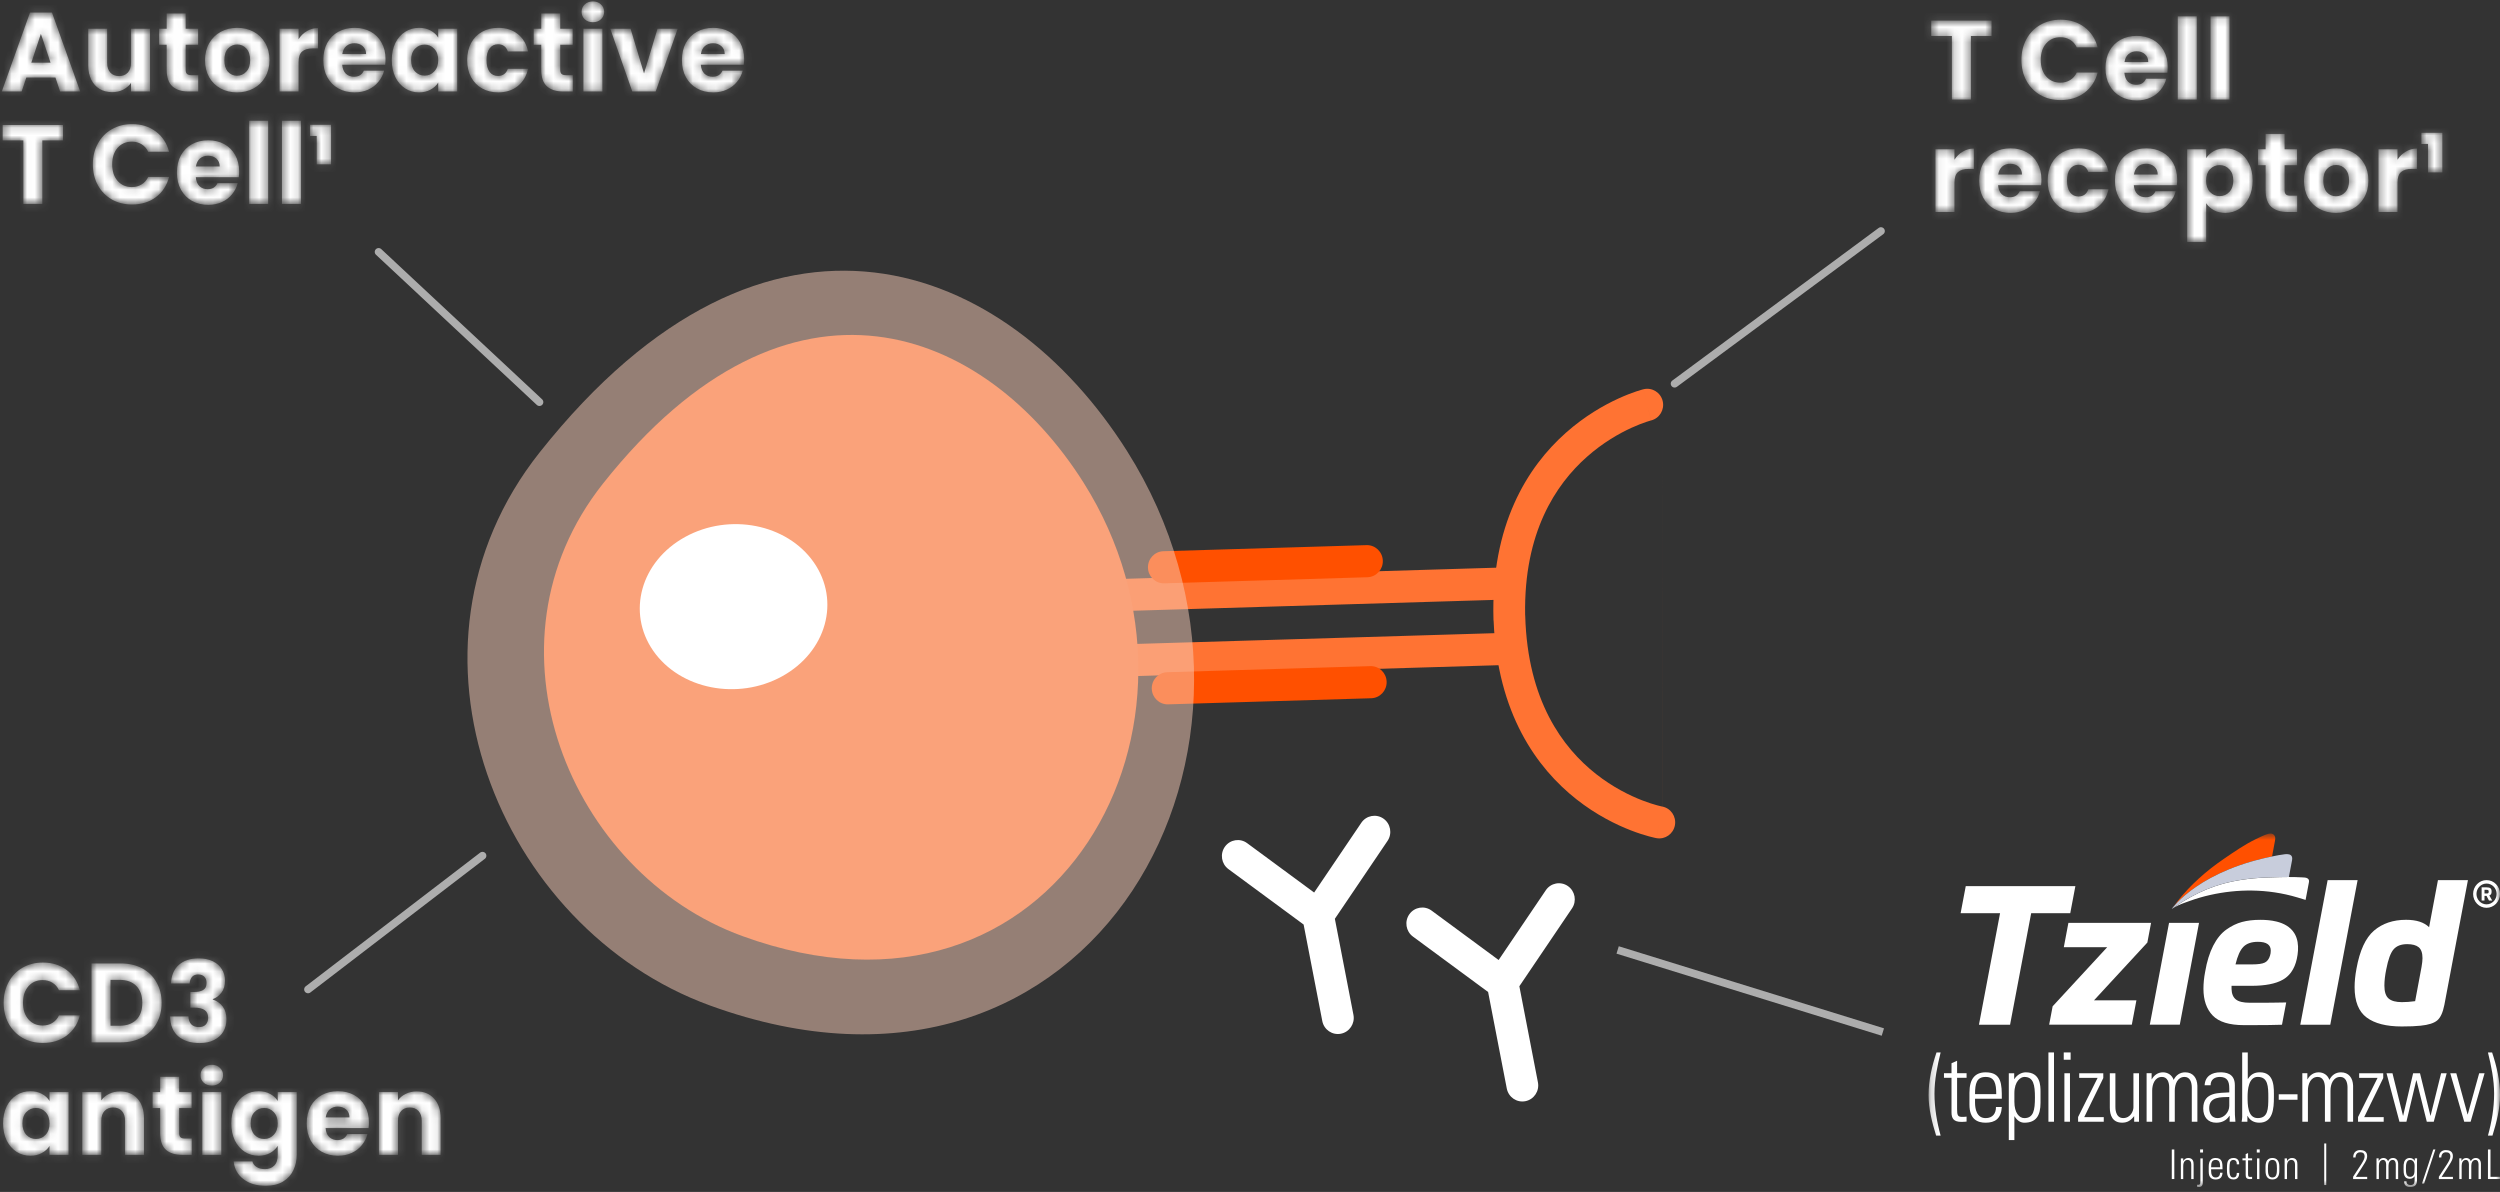 <svg width="323" height="154" viewBox="0 0 323 154" fill="none" xmlns="http://www.w3.org/2000/svg">
<rect x="0" y="0" width="323" height="154" fill="#333333" stroke="none"/>
<mask id="mask0_40003236_88263" style="mask-type:luminance" maskUnits="userSpaceOnUse" x="249" y="107" width="74" height="47">
<path d="M323 107.691H249.171V153.356H323V107.691Z" fill="white"/>
</mask>
<g mask="url(#mask0_40003236_88263)">
<path d="M250.195 135.975C249.6 137.755 249.171 139.597 249.171 141.488C249.171 143.28 249.623 145.024 250.146 146.719H250.73C250.241 144.962 249.933 143.133 249.933 141.303C249.933 139.498 250.301 137.718 250.73 135.975H250.195Z" fill="white"/>
<path d="M252.856 137.049L252.135 137.372V138.66H251.161V139.256H252.135V143.733C252.135 144.501 252.423 144.947 253.396 144.947C253.624 144.947 253.865 144.935 254.082 144.91V144.266C253.924 144.29 253.756 144.303 253.516 144.303C252.94 144.303 252.856 144.104 252.856 143.274V139.256H254.082V138.66H252.856V137.049Z" fill="white"/>
<path d="M258.635 141.954C258.635 140.095 258.635 138.545 256.544 138.545C255.186 138.545 254.453 139.375 254.453 141.186V142.724C254.453 144.62 255.499 145.054 256.544 145.054C257.757 145.054 258.551 144.533 258.635 143.022H257.878C257.889 143.864 257.445 144.46 256.544 144.46C255.403 144.46 255.174 143.306 255.174 142.438V141.954H258.635ZM256.544 139.14C257.698 139.14 257.914 139.971 257.914 141.36H255.174C255.174 139.971 255.39 139.14 256.544 139.14Z" fill="white"/>
<path d="M261.724 138.545C261.244 138.545 260.643 138.805 260.258 139.413L260.234 139.425V138.668H259.537V147.299H260.258V144.224L260.283 144.236C260.655 144.831 261.1 145.054 261.544 145.054C263.095 145.054 263.635 144.099 263.635 142.476V141.074C263.635 140.256 263.622 138.545 261.724 138.545ZM261.544 144.46C260.884 144.46 260.258 143.778 260.258 142.352V141.235C260.258 139.686 261.075 139.14 261.544 139.14C262.734 139.14 262.914 140.169 262.914 141.794C262.914 143.43 262.734 144.46 261.544 144.46Z" fill="white"/>
<path d="M265.377 135.975H264.656V144.928H265.377V135.975Z" fill="white"/>
<path d="M267.44 138.664H266.72V144.926H267.44V138.664Z" fill="white"/>
<path d="M267.524 135.975H266.635V136.917H267.524V135.975Z" fill="white"/>
<path d="M271.745 139.284V138.664H268.633V139.259H271.012L268.489 144.318V144.926H271.806V144.331H269.282L271.745 139.284Z" fill="white"/>
<path d="M275.639 143.078C275.639 143.512 275.291 144.454 274.318 144.454C273.273 144.454 273.309 143.141 273.309 142.967V138.664H272.588V143.091C272.588 144.107 272.937 145.05 274.186 145.05C274.858 145.05 275.291 144.764 275.711 144.231H275.736V144.926H276.36V138.664H275.639V143.078Z" fill="white"/>
<path d="M283.179 140.455V144.931H283.901V140.268C283.864 139.264 283.336 138.545 282.326 138.545C281.654 138.545 281.137 138.904 280.836 139.525C280.633 138.904 280.08 138.545 279.456 138.545C278.783 138.545 278.302 138.929 278.014 139.438H277.989V138.656H277.341V144.931H278.062V140.901C278.062 140.082 278.41 139.14 279.323 139.14C280.032 139.14 280.248 139.834 280.26 140.455V144.931H280.981V140.901C280.981 140.082 281.33 139.14 282.242 139.14C282.951 139.14 283.167 139.834 283.179 140.455Z" fill="white"/>
<path d="M288.046 144.162H288.071V144.931H288.815C288.743 144.199 288.743 143.803 288.743 143.356V140.207C288.743 138.606 287.47 138.545 286.857 138.545C285.799 138.545 284.899 139.016 284.838 140.219H285.608C285.608 139.475 286.137 139.14 286.797 139.14C287.758 139.14 288.022 139.698 288.022 140.616V141.137C286.797 141.235 284.658 141.012 284.658 143.207C284.658 144.299 285.247 145.054 286.328 145.054C287.073 145.054 287.662 144.757 288.046 144.162ZM285.427 143.17C285.427 141.645 286.989 141.769 288.022 141.731V142.873C288.022 143.691 287.349 144.46 286.52 144.46C285.776 144.46 285.427 143.877 285.427 143.17Z" fill="white"/>
<path d="M289.691 135.975V144.308C289.691 144.518 289.654 144.717 289.618 144.928H290.363V144.172H290.387C290.688 144.754 291.205 145.052 291.913 145.052C293.68 145.052 293.788 143.167 293.788 141.791C293.788 140.674 293.943 138.541 291.973 138.541C291.288 138.541 290.808 138.802 290.435 139.398L290.412 139.373V135.975H289.691ZM291.697 139.137C293.031 139.137 293.067 140.352 293.067 141.816C293.067 143.279 293.031 144.457 291.697 144.457C290.387 144.457 290.387 142.696 290.387 141.703C290.387 140.761 290.532 139.137 291.697 139.137Z" fill="white"/>
<path d="M296.839 141.381H294.412V142.088H296.839V141.381Z" fill="white"/>
<path d="M302.447 138.545C301.774 138.545 301.257 138.904 300.956 139.525C300.752 138.904 300.199 138.545 299.575 138.545C298.902 138.545 298.422 138.929 298.134 139.438H298.11V138.656H297.461V144.931H298.182V140.901C298.182 140.082 298.53 139.14 299.443 139.14C300.151 139.14 300.368 139.834 300.38 140.455V144.931H301.101V140.901C301.101 140.082 301.45 139.14 302.362 139.14C303.071 139.14 303.287 139.834 303.299 140.455V144.931H304.02V140.268C303.985 139.264 303.455 138.545 302.447 138.545Z" fill="white"/>
<path d="M304.658 144.926H307.974V144.331H305.452L307.914 139.284V138.664H304.803V139.259H307.182L304.658 144.318V144.926Z" fill="white"/>
<path d="M312.183 139.569H312.208L313.541 144.926H314.442L316.112 138.664H315.391L314.034 144.145H314.009L312.664 138.664H311.775L310.489 144.145H310.465L309.108 138.664H308.339L310.009 144.926H310.909L312.183 139.569Z" fill="white"/>
<path d="M318.833 143.983H318.809L317.355 138.664H316.573L318.376 144.926H319.205L321.007 138.664H320.31L318.833 143.983Z" fill="white"/>
<path d="M284.633 148.506H284.255V148.907H284.633V148.506Z" fill="white"/>
<path d="M291.956 148.506H291.577V148.907H291.956V148.506Z" fill="white"/>
<path d="M280.921 148.514H280.594V152.331H280.921V148.514Z" fill="white"/>
<path d="M282.709 149.611C282.432 149.611 282.233 149.769 282.085 149.991H282.074V149.665H281.767V152.334H282.074V150.657C282.074 150.061 282.356 149.864 282.632 149.864C282.991 149.864 283.109 150.156 283.109 150.468V152.334H283.416V150.452C283.416 150.102 283.35 149.611 282.709 149.611Z" fill="white"/>
<path d="M284.289 152.652C284.289 153.001 284.248 153.106 283.869 153.08V153.344C283.895 153.355 283.982 153.365 284.095 153.365C284.535 153.365 284.597 153.022 284.597 152.827V149.664H284.289V152.652Z" fill="white"/>
<path d="M287.151 151.065C287.151 150.272 287.151 149.611 286.259 149.611C285.681 149.611 285.368 149.965 285.368 150.738V151.393C285.368 152.202 285.813 152.387 286.259 152.387C286.777 152.387 287.114 152.165 287.151 151.52H286.828C286.833 151.879 286.644 152.132 286.259 152.132C285.772 152.132 285.676 151.642 285.676 151.271V151.065H287.151ZM286.259 149.864C286.752 149.864 286.843 150.218 286.843 150.811H285.676C285.676 150.218 285.767 149.864 286.259 149.864Z" fill="white"/>
<path d="M288.524 152.132C288.047 152.132 288.047 151.493 288.047 151.013C288.047 150.657 288.077 150.293 288.119 150.172C288.185 149.976 288.344 149.864 288.534 149.864C288.887 149.864 289.006 150.097 288.99 150.43H289.297C289.322 149.87 289.021 149.611 288.575 149.611C288.221 149.611 287.929 149.748 287.797 150.13C287.73 150.329 287.72 150.748 287.72 151.013C287.72 151.673 287.72 152.387 288.596 152.387C288.837 152.387 289.327 152.265 289.302 151.546H288.995C288.98 151.869 288.929 152.132 288.524 152.132Z" fill="white"/>
<path d="M290.449 148.971L290.142 149.108V149.658H289.727V149.912H290.142V151.82C290.142 152.148 290.264 152.338 290.679 152.338C290.777 152.338 290.88 152.333 290.972 152.322V152.048C290.905 152.058 290.833 152.063 290.731 152.063C290.485 152.063 290.449 151.979 290.449 151.625V149.912H290.972V149.658H290.449V148.971Z" fill="white"/>
<path d="M291.916 149.664H291.609V152.335H291.916V149.664Z" fill="white"/>
<path d="M293.598 149.611C292.993 149.611 292.706 150.019 292.706 150.711V151.287C292.706 151.98 292.993 152.387 293.598 152.387C294.202 152.387 294.488 151.98 294.488 151.287V150.711C294.488 150.019 294.202 149.611 293.598 149.611ZM293.598 152.132C293.091 152.132 293.014 151.694 293.014 150.996C293.014 150.304 293.091 149.864 293.598 149.864C294.105 149.864 294.182 150.304 294.182 150.996C294.182 151.694 294.105 152.132 293.598 152.132Z" fill="white"/>
<path d="M296.115 149.611C295.84 149.611 295.64 149.769 295.491 149.991H295.481V149.665H295.173V152.334H295.481V150.657C295.481 150.061 295.762 149.864 296.039 149.864C296.397 149.864 296.515 150.156 296.515 150.468V152.334H296.823V150.452C296.823 150.102 296.756 149.611 296.115 149.611Z" fill="white"/>
<path d="M305.836 149.357C305.836 148.727 305.339 148.59 304.923 148.59C304.509 148.59 304.032 148.812 304.032 149.546H304.339C304.339 149.167 304.535 148.875 304.923 148.875C305.205 148.875 305.508 148.938 305.508 149.43C305.508 149.923 304.815 150.768 304.021 152.037V152.333H305.841V152.048H304.381C305.574 150.197 305.836 149.896 305.836 149.357Z" fill="white"/>
<path d="M309.171 149.611C308.884 149.611 308.663 149.764 308.535 150.029C308.448 149.764 308.212 149.611 307.947 149.611C307.659 149.611 307.455 149.774 307.331 149.991H307.321V149.658H307.044V152.334H307.352V150.616C307.352 150.267 307.5 149.864 307.89 149.864C308.191 149.864 308.284 150.161 308.289 150.425V152.334H308.596V150.616C308.596 150.267 308.745 149.864 309.135 149.864C309.437 149.864 309.529 150.161 309.534 150.425V152.334H309.842V150.346C309.826 149.918 309.601 149.611 309.171 149.611Z" fill="white"/>
<path d="M311.989 149.996L311.979 149.986C311.866 149.748 311.606 149.611 311.344 149.611C310.821 149.611 310.643 150.029 310.617 150.14C310.545 150.425 310.54 150.43 310.54 151.049C310.54 151.642 310.591 152.303 311.334 152.303C311.58 152.303 311.826 152.207 311.958 151.98H311.969C311.969 152.778 312.004 153.111 311.405 153.111C311.119 153.111 310.898 152.931 310.918 152.624H310.612C310.591 152.894 310.719 153.364 311.365 153.364C312.102 153.364 312.276 153.016 312.276 152.429V150.182C312.276 150.044 312.281 149.913 312.292 149.658H311.989V149.996ZM311.871 151.748C311.826 151.874 311.662 152.048 311.405 152.048C310.847 152.048 310.847 151.493 310.847 150.938C310.847 150.541 310.857 149.864 311.39 149.864C311.678 149.864 311.969 150.076 311.969 150.637C311.969 151.419 311.948 151.541 311.871 151.748Z" fill="white"/>
<path d="M312.922 152.912H313.194L314.652 148.514H314.377L312.922 152.912Z" fill="white"/>
<path d="M316.914 149.357C316.914 148.727 316.417 148.59 316.002 148.59C315.586 148.59 315.111 148.812 315.111 149.546H315.419C315.419 149.167 315.612 148.875 316.002 148.875C316.284 148.875 316.586 148.938 316.586 149.43C316.586 149.923 315.894 150.768 315.101 152.037V152.333H316.919V152.048H315.459C316.652 150.197 316.914 149.896 316.914 149.357Z" fill="white"/>
<path d="M319.865 149.611C319.579 149.611 319.359 149.764 319.23 150.029C319.143 149.764 318.907 149.611 318.641 149.611C318.355 149.611 318.15 149.774 318.027 149.991H318.017V149.658H317.739V152.334H318.047V150.616C318.047 150.267 318.196 149.864 318.584 149.864C318.887 149.864 318.979 150.161 318.984 150.425V152.334H319.292V150.616C319.292 150.267 319.441 149.864 319.829 149.864C320.132 149.864 320.224 150.161 320.229 150.425V152.334H320.537V150.346C320.521 149.918 320.296 149.611 319.865 149.611Z" fill="white"/>
<path d="M321.772 148.514H321.444V152.331H322.997V152.046H321.772V148.514Z" fill="white"/>
<path d="M300.551 147.736H300.291V153.108H300.551V147.736Z" fill="white"/>
<path d="M321.442 135.975C321.871 137.718 322.24 139.498 322.24 141.303C322.24 143.133 321.931 144.962 321.442 146.719H322.026C322.549 145.024 323.001 143.28 323.001 141.488C323.001 139.597 322.573 137.755 321.979 135.975H321.442Z" fill="white"/>
<path d="M281.629 132.389L284.114 119.236H280.24L277.755 132.389H281.629Z" fill="white"/>
<path d="M304.214 127.541C304.214 129.386 304.734 130.693 305.774 131.464C306.812 132.236 308.324 132.62 310.306 132.62C311.329 132.62 312.142 132.587 312.742 132.52C313.749 132.419 314.464 132.193 314.886 131.841C315.309 131.489 315.618 130.819 315.812 129.83L318.858 113.709H314.984L313.839 119.795C313.188 119.157 312.198 118.839 310.866 118.839C309.192 118.839 307.812 119.305 306.723 120.235C305.635 121.166 304.879 122.804 304.457 125.151C304.295 126.006 304.214 126.803 304.214 127.541ZM308.307 125.227C308.551 123.954 308.868 123.094 309.258 122.649C309.647 122.206 310.232 121.983 311.012 121.983C311.678 121.983 312.173 122.117 312.498 122.385C312.823 122.654 312.986 123.123 312.986 123.794C312.986 124.079 312.945 124.456 312.864 124.925L312.036 129.351C311.417 129.435 310.85 129.477 310.33 129.477C309.55 129.477 308.977 129.322 308.612 129.012C308.247 128.701 308.063 128.144 308.063 127.34C308.063 126.719 308.145 126.016 308.307 125.227Z" fill="white"/>
<path d="M304.605 113.709H300.731L297.197 132.394H301.071L304.605 113.709Z" fill="white"/>
<path d="M255.68 132.394H259.701L262.429 117.983H267.477L268.139 114.488H253.975L253.313 117.983H258.409L255.68 132.394Z" fill="white"/>
<path d="M321.838 115.529C321.889 115.455 321.913 115.356 321.913 115.232V115.168C321.913 115.073 321.901 114.993 321.877 114.927C321.853 114.861 321.817 114.807 321.766 114.766C321.716 114.724 321.651 114.694 321.573 114.675C321.495 114.656 321.399 114.646 321.288 114.646H320.625V116.347H320.997V115.75H321.259L321.573 116.347H321.992L321.62 115.693C321.715 115.657 321.788 115.603 321.838 115.529ZM321.539 115.21C321.539 115.256 321.534 115.294 321.524 115.323C321.515 115.353 321.501 115.376 321.48 115.394C321.461 115.412 321.434 115.424 321.4 115.43C321.368 115.436 321.326 115.439 321.277 115.439H320.997V114.966H321.277C321.326 114.966 321.368 114.969 321.4 114.977C321.434 114.983 321.461 114.994 321.48 115.011C321.501 115.027 321.515 115.05 321.524 115.08C321.534 115.109 321.539 115.147 321.539 115.191V115.21Z" fill="white"/>
<path d="M322.997 115.499C322.997 114.51 322.22 113.709 321.261 113.709C320.304 113.709 319.526 114.51 319.526 115.499C319.526 116.488 320.304 117.29 321.261 117.29C322.22 117.29 322.997 116.488 322.997 115.499ZM321.261 116.842C320.545 116.842 319.96 116.24 319.96 115.499C319.96 114.759 320.545 114.156 321.261 114.156C321.979 114.156 322.563 114.759 322.563 115.499C322.563 116.24 321.979 116.842 321.261 116.842Z" fill="white"/>
<path d="M267.692 119.236H267.239H267.237L266.644 122.38H268.674H272.248L265.202 130.012L265.201 130.013L264.752 132.389H264.753H275.43L276.024 129.245H270.543L277.439 121.776L277.918 119.236H267.692Z" fill="white"/>
<path d="M296.819 121.572C296.813 121.542 296.805 121.512 296.799 121.483C296.791 121.451 296.782 121.418 296.773 121.386C296.766 121.358 296.758 121.33 296.749 121.302C296.737 121.262 296.725 121.222 296.711 121.182C296.705 121.163 296.699 121.144 296.692 121.125C296.672 121.068 296.649 121.012 296.626 120.956C296.617 120.937 296.608 120.919 296.6 120.9C296.581 120.859 296.561 120.816 296.54 120.775C296.531 120.758 296.522 120.74 296.513 120.723C296.483 120.666 296.451 120.609 296.416 120.554C295.907 119.736 295.033 119.289 294.14 119.068C293.448 118.896 292.73 118.842 292.019 118.842C291.142 118.842 290.359 118.934 289.667 119.119C288.977 119.304 288.303 119.631 287.645 120.1C286.987 120.569 286.423 121.261 285.951 122.174C285.481 123.089 285.131 124.216 284.904 125.557C284.758 126.311 284.685 127.041 284.685 127.745C284.685 129.221 285.083 130.373 285.878 131.202C286.674 132.033 288.022 132.448 289.923 132.448C290.273 132.448 290.669 132.448 291.006 132.447C292.42 132.444 294.197 132.432 294.833 132.396L295.378 129.517C294.535 129.551 292.28 129.555 291.006 129.555C290.874 129.555 290.754 129.555 290.655 129.555C289.826 129.555 289.232 129.413 288.876 129.128C288.518 128.843 288.331 128.39 288.316 127.771V127.368H290.874C292.66 127.368 294.017 127.103 294.943 126.576C295.003 126.54 295.063 126.504 295.12 126.467C295.134 126.458 295.149 126.447 295.164 126.437C295.206 126.408 295.249 126.378 295.291 126.347C295.305 126.337 295.319 126.326 295.334 126.315C295.375 126.283 295.414 126.251 295.455 126.218C295.467 126.209 295.478 126.197 295.49 126.186C295.532 126.151 295.571 126.115 295.61 126.078C295.62 126.068 295.629 126.059 295.638 126.049C295.679 126.009 295.72 125.968 295.759 125.925C295.765 125.918 295.773 125.912 295.779 125.904C295.819 125.857 295.861 125.811 295.9 125.762C295.904 125.757 295.908 125.753 295.912 125.748C295.953 125.696 295.994 125.643 296.033 125.588C296.034 125.586 296.036 125.583 296.037 125.58C296.364 125.121 296.601 124.56 296.747 123.897C296.899 123.2 296.972 122.442 296.85 121.729C296.841 121.676 296.831 121.623 296.819 121.572ZM293.286 123.47C293.156 123.906 292.933 124.204 292.616 124.362C292.299 124.522 291.743 124.601 290.947 124.601H288.827C289.087 123.511 289.428 122.753 289.851 122.325C290.273 121.897 290.897 121.683 291.726 121.683C292.83 121.683 293.383 122.061 293.383 122.816C293.383 123.067 293.35 123.285 293.286 123.47Z" fill="white"/>
<path d="M280.716 117.264C280.739 117.235 280.761 117.207 280.785 117.179C280.963 116.96 281.154 116.753 281.351 116.551C281.658 116.238 281.981 115.94 282.315 115.658C282.763 115.278 283.23 114.924 283.713 114.592C284.317 114.178 284.944 113.797 285.585 113.449C286.359 113.029 287.156 112.655 287.969 112.322C288.928 111.929 289.907 111.593 290.9 111.305C291.076 111.254 291.253 111.205 291.431 111.158C292.063 110.987 292.701 110.835 293.342 110.701C293.411 110.686 293.48 110.672 293.549 110.657L293.911 108.725L293.912 108.721C293.951 108.509 293.999 108.285 293.92 108.075C293.874 107.951 293.79 107.839 293.677 107.771C293.567 107.706 293.437 107.686 293.311 107.692C293.163 107.7 293.016 107.74 292.876 107.787C292.385 107.951 291.887 108.204 291.421 108.43C290.01 109.115 288.646 110.059 287.349 110.946C286.214 111.72 285.122 112.564 284.101 113.492C283.13 114.374 282.224 115.329 281.403 116.36C281.145 116.685 280.899 117.021 280.648 117.35C280.66 117.336 280.67 117.321 280.684 117.305C280.694 117.291 280.705 117.278 280.716 117.264Z" fill="#FF5000"/>
<path d="M298.145 113.496C297.934 113.358 297.66 113.371 297.422 113.357C296.856 113.325 296.29 113.311 295.725 113.311C295.702 113.311 295.679 113.311 295.657 113.311C295.648 113.311 295.638 113.311 295.629 113.311C294.968 113.312 294.204 113.332 293.541 113.356C292.978 113.367 292.436 113.39 291.912 113.426C289.951 113.559 287.978 113.879 286.109 114.525C285.417 114.764 284.738 115.045 284.077 115.362C283.411 115.68 282.762 116.035 282.132 116.42C281.606 116.742 281.093 117.086 280.59 117.444C281.145 117.05 281.791 116.807 282.423 116.576C282.593 116.515 282.764 116.455 282.935 116.393C283.792 116.08 284.669 115.83 285.558 115.63C287.335 115.231 289.157 115.034 290.976 115.06C292.94 115.089 294.901 115.374 296.799 115.941C296.874 115.963 296.949 115.986 297.024 116.009C297.242 116.075 297.461 116.142 297.679 116.207C297.746 116.227 297.812 116.247 297.879 116.266L297.883 116.268C297.914 116.104 297.944 115.94 297.975 115.776C298.039 115.443 298.102 115.109 298.165 114.775L298.317 113.968C298.354 113.777 298.311 113.606 298.145 113.496Z" fill="white"/>
<path d="M280.589 117.438C281.093 117.082 281.607 116.737 282.133 116.415C282.763 116.03 283.411 115.675 284.077 115.356C284.739 115.04 285.418 114.76 286.11 114.52C287.979 113.874 289.951 113.553 291.913 113.42C292.436 113.384 292.978 113.363 293.541 113.35C294.204 113.328 294.968 113.307 295.629 113.306C295.639 113.306 295.649 113.306 295.657 113.306C295.68 113.305 295.702 113.306 295.724 113.306L296.134 111.144C296.155 111.013 296.166 110.88 296.136 110.75C296.041 110.344 295.553 110.326 295.232 110.362C294.667 110.426 294.109 110.538 293.553 110.654C293.483 110.669 293.414 110.683 293.344 110.698C292.704 110.832 292.065 110.983 291.433 111.155C291.257 111.202 291.079 111.251 290.904 111.302C289.91 111.589 288.93 111.925 287.971 112.319C287.159 112.652 286.362 113.025 285.588 113.446C284.946 113.793 284.32 114.173 283.717 114.588C283.234 114.92 282.765 115.274 282.317 115.654C281.983 115.936 281.66 116.233 281.353 116.548C281.156 116.749 280.967 116.957 280.787 117.175C280.765 117.204 280.741 117.232 280.719 117.261C280.707 117.274 280.697 117.288 280.687 117.3C280.673 117.318 280.662 117.333 280.652 117.347C280.633 117.371 280.617 117.393 280.606 117.408C280.601 117.416 280.596 117.422 280.592 117.426L280.579 117.446L280.582 117.444L280.589 117.438Z" fill="#C8CDDC"/>
</g>
<path d="M243.019 29.854L216.359 49.572" stroke="white" stroke-opacity="0.6" stroke-linecap="round"/>
<mask id="mask1_40003236_88263" style="mask-type:luminance" maskUnits="userSpaceOnUse" x="249" y="2" width="67" height="30">
<path d="M257.31 2.66V4.65H254.64V12.859H252.185V4.65H249.515V2.66H257.31ZM261.168 7.745C261.168 6.738 261.383 5.842 261.814 5.057C262.244 4.263 262.843 3.648 263.608 3.212C264.383 2.766 265.259 2.543 266.235 2.543C267.431 2.543 268.456 2.863 269.307 3.502C270.159 4.142 270.728 5.013 271.016 6.118H268.317C268.115 5.691 267.829 5.367 267.455 5.144C267.092 4.921 266.676 4.81 266.206 4.81C265.45 4.81 264.838 5.076 264.369 5.609C263.9 6.142 263.665 6.854 263.665 7.745C263.665 8.636 263.9 9.348 264.369 9.881C264.838 10.414 265.45 10.68 266.206 10.68C266.676 10.68 267.092 10.569 267.455 10.346C267.829 10.123 268.115 9.799 268.317 9.372H271.016C270.728 10.476 270.159 11.348 269.307 11.988C268.456 12.617 267.431 12.932 266.235 12.932C265.259 12.932 264.383 12.714 263.608 12.278C262.843 11.833 262.244 11.218 261.814 10.433C261.383 9.648 261.168 8.752 261.168 7.745ZM280.07 8.675C280.07 8.907 280.055 9.149 280.027 9.401H274.471C274.51 9.905 274.668 10.293 274.945 10.564C275.232 10.825 275.582 10.956 275.993 10.956C276.606 10.956 277.032 10.694 277.27 10.171H279.883C279.75 10.704 279.506 11.184 279.151 11.61C278.806 12.036 278.372 12.37 277.844 12.612C277.318 12.854 276.73 12.976 276.079 12.976C275.294 12.976 274.596 12.806 273.983 12.467C273.371 12.128 272.892 11.644 272.548 11.014C272.203 10.384 272.03 9.648 272.03 8.806C272.03 7.963 272.199 7.227 272.533 6.597C272.878 5.967 273.356 5.483 273.968 5.144C274.581 4.805 275.285 4.636 276.079 4.636C276.854 4.636 277.543 4.8 278.146 5.13C278.749 5.459 279.218 5.929 279.553 6.539C279.897 7.149 280.07 7.861 280.07 8.675ZM277.558 8.021C277.558 7.595 277.414 7.256 277.127 7.004C276.84 6.752 276.481 6.626 276.05 6.626C275.639 6.626 275.289 6.747 275.002 6.989C274.725 7.231 274.553 7.575 274.486 8.021H277.558ZM283.82 2.107V12.859H281.365V2.107H283.82ZM288.053 2.107V12.859H285.599V2.107H288.053ZM252.515 20.633C252.802 20.187 253.161 19.838 253.592 19.587C254.023 19.325 254.501 19.194 255.027 19.194V21.824H254.353C253.74 21.824 253.281 21.96 252.974 22.231C252.668 22.493 252.515 22.957 252.515 23.626V27.389H250.06V19.282H252.515V20.633ZM263.752 23.205C263.752 23.437 263.737 23.679 263.708 23.931H258.153C258.192 24.435 258.349 24.822 258.627 25.093C258.913 25.355 259.263 25.486 259.674 25.486C260.287 25.486 260.713 25.224 260.952 24.701H263.565C263.432 25.234 263.188 25.713 262.833 26.14C262.488 26.566 262.054 26.9 261.526 27.142C261 27.384 260.412 27.505 259.761 27.505C258.976 27.505 258.278 27.336 257.665 26.997C257.052 26.658 256.574 26.174 256.229 25.544C255.885 24.914 255.712 24.178 255.712 23.335C255.712 22.493 255.88 21.756 256.215 21.127C256.559 20.497 257.038 20.013 257.65 19.674C258.264 19.335 258.967 19.165 259.761 19.165C260.536 19.165 261.225 19.33 261.828 19.659C262.431 19.989 262.9 20.458 263.235 21.069C263.579 21.679 263.752 22.391 263.752 23.205ZM261.239 22.551C261.239 22.125 261.096 21.786 260.808 21.534C260.522 21.282 260.162 21.156 259.732 21.156C259.321 21.156 258.971 21.277 258.684 21.519C258.407 21.761 258.235 22.105 258.167 22.551H261.239ZM264.558 23.335C264.558 22.493 264.727 21.756 265.061 21.127C265.405 20.497 265.879 20.013 266.482 19.674C267.096 19.335 267.793 19.165 268.578 19.165C269.583 19.165 270.421 19.432 271.09 19.964C271.77 20.497 272.215 21.248 272.425 22.217H269.813C269.593 21.597 269.167 21.287 268.535 21.287C268.086 21.287 267.727 21.466 267.458 21.824C267.191 22.173 267.056 22.677 267.056 23.335C267.056 23.994 267.191 24.503 267.458 24.861C267.727 25.21 268.086 25.384 268.535 25.384C269.167 25.384 269.593 25.074 269.813 24.454H272.425C272.215 25.403 271.77 26.149 271.09 26.692C270.411 27.234 269.574 27.505 268.578 27.505C267.793 27.505 267.096 27.336 266.482 26.997C265.879 26.658 265.405 26.174 265.061 25.544C264.727 24.914 264.558 24.178 264.558 23.335ZM281.29 23.205C281.29 23.437 281.276 23.679 281.247 23.931H275.691C275.729 24.435 275.887 24.822 276.165 25.093C276.452 25.355 276.801 25.486 277.213 25.486C277.825 25.486 278.25 25.224 278.49 24.701H281.103C280.969 25.234 280.725 25.713 280.371 26.14C280.027 26.566 279.591 26.9 279.065 27.142C278.538 27.384 277.949 27.505 277.299 27.505C276.513 27.505 275.815 27.336 275.203 26.997C274.59 26.658 274.112 26.174 273.768 25.544C273.423 24.914 273.251 24.178 273.251 23.335C273.251 22.493 273.418 21.756 273.753 21.127C274.098 20.497 274.575 20.013 275.189 19.674C275.801 19.335 276.504 19.165 277.299 19.165C278.074 19.165 278.763 19.33 279.366 19.659C279.969 19.989 280.438 20.458 280.773 21.069C281.118 21.679 281.29 22.391 281.29 23.205ZM278.778 22.551C278.778 22.125 278.634 21.786 278.347 21.534C278.06 21.282 277.701 21.156 277.27 21.156C276.858 21.156 276.509 21.277 276.222 21.519C275.944 21.761 275.772 22.105 275.706 22.551H278.778ZM285.04 20.429C285.279 20.052 285.609 19.747 286.03 19.514C286.45 19.282 286.944 19.165 287.509 19.165C288.169 19.165 288.767 19.335 289.303 19.674C289.839 20.013 290.26 20.497 290.567 21.127C290.883 21.756 291.041 22.488 291.041 23.321C291.041 24.154 290.883 24.89 290.567 25.529C290.26 26.159 289.839 26.648 289.303 26.997C288.767 27.336 288.169 27.505 287.509 27.505C286.953 27.505 286.461 27.389 286.03 27.157C285.609 26.924 285.279 26.624 285.04 26.256V31.254H282.585V19.282H285.04V20.429ZM288.542 23.321C288.542 22.701 288.37 22.217 288.026 21.868C287.691 21.509 287.274 21.33 286.777 21.33C286.289 21.33 285.873 21.509 285.528 21.868C285.192 22.226 285.026 22.715 285.026 23.335C285.026 23.955 285.192 24.445 285.528 24.803C285.873 25.161 286.289 25.34 286.777 25.34C287.265 25.34 287.681 25.161 288.026 24.803C288.37 24.435 288.542 23.941 288.542 23.321ZM296.793 25.282V27.389H295.544C294.654 27.389 293.96 27.171 293.462 26.735C292.964 26.29 292.716 25.568 292.716 24.57V21.345H291.739V19.282H292.716V17.305H295.171V19.282H296.779V21.345H295.171V24.599C295.171 24.842 295.228 25.016 295.343 25.122C295.458 25.229 295.648 25.282 295.917 25.282H296.793ZM301.806 27.505C301.022 27.505 300.313 27.336 299.681 26.997C299.06 26.658 298.567 26.174 298.203 25.544C297.849 24.914 297.672 24.178 297.672 23.335C297.672 22.502 297.854 21.771 298.217 21.141C298.581 20.502 299.079 20.013 299.71 19.674C300.342 19.335 301.05 19.165 301.835 19.165C302.62 19.165 303.328 19.335 303.959 19.674C304.591 20.013 305.09 20.502 305.452 21.141C305.816 21.771 305.998 22.502 305.998 23.335C305.998 24.168 305.811 24.905 305.438 25.544C305.075 26.174 304.572 26.658 303.93 26.997C303.299 27.336 302.592 27.505 301.806 27.505ZM301.806 25.355C302.276 25.355 302.672 25.181 302.998 24.832C303.333 24.483 303.5 23.984 303.5 23.335C303.5 22.686 303.338 22.188 303.012 21.839C302.696 21.49 302.304 21.316 301.835 21.316C301.357 21.316 300.959 21.49 300.643 21.839C300.327 22.178 300.169 22.677 300.169 23.335C300.169 23.984 300.323 24.483 300.629 24.832C300.945 25.181 301.337 25.355 301.806 25.355ZM309.755 20.633C310.042 20.187 310.401 19.838 310.832 19.587C311.262 19.325 311.741 19.194 312.267 19.194V21.824H311.593C310.98 21.824 310.521 21.96 310.214 22.231C309.909 22.493 309.755 22.957 309.755 23.626V27.389H307.3V19.282H309.755V20.633ZM312.838 18.599V17.16H315.552V22.275H313.7V18.599H312.838Z" fill="white"/>
</mask>
<g mask="url(#mask1_40003236_88263)">
<path d="M257.31 2.66V4.65H254.64V12.859H252.185V4.65H249.515V2.66H257.31ZM261.168 7.745C261.168 6.738 261.383 5.842 261.814 5.057C262.244 4.263 262.843 3.648 263.608 3.212C264.383 2.766 265.259 2.543 266.235 2.543C267.431 2.543 268.456 2.863 269.307 3.502C270.159 4.142 270.728 5.013 271.016 6.118H268.317C268.115 5.691 267.829 5.367 267.455 5.144C267.092 4.921 266.676 4.81 266.206 4.81C265.45 4.81 264.838 5.076 264.369 5.609C263.9 6.142 263.665 6.854 263.665 7.745C263.665 8.636 263.9 9.348 264.369 9.881C264.838 10.414 265.45 10.68 266.206 10.68C266.676 10.68 267.092 10.569 267.455 10.346C267.829 10.123 268.115 9.799 268.317 9.372H271.016C270.728 10.476 270.159 11.348 269.307 11.988C268.456 12.617 267.431 12.932 266.235 12.932C265.259 12.932 264.383 12.714 263.608 12.278C262.843 11.833 262.244 11.218 261.814 10.433C261.383 9.648 261.168 8.752 261.168 7.745ZM280.07 8.675C280.07 8.907 280.055 9.149 280.027 9.401H274.471C274.51 9.905 274.668 10.293 274.945 10.564C275.232 10.825 275.582 10.956 275.993 10.956C276.606 10.956 277.032 10.694 277.27 10.171H279.883C279.75 10.704 279.506 11.184 279.151 11.61C278.806 12.036 278.372 12.37 277.844 12.612C277.318 12.854 276.73 12.976 276.079 12.976C275.294 12.976 274.596 12.806 273.983 12.467C273.371 12.128 272.892 11.644 272.548 11.014C272.203 10.384 272.03 9.648 272.03 8.806C272.03 7.963 272.199 7.227 272.533 6.597C272.878 5.967 273.356 5.483 273.968 5.144C274.581 4.805 275.285 4.636 276.079 4.636C276.854 4.636 277.543 4.8 278.146 5.13C278.749 5.459 279.218 5.929 279.553 6.539C279.897 7.149 280.07 7.861 280.07 8.675ZM277.558 8.021C277.558 7.595 277.414 7.256 277.127 7.004C276.84 6.752 276.481 6.626 276.05 6.626C275.639 6.626 275.289 6.747 275.002 6.989C274.725 7.231 274.553 7.575 274.486 8.021H277.558ZM283.82 2.107V12.859H281.365V2.107H283.82ZM288.053 2.107V12.859H285.599V2.107H288.053ZM252.515 20.633C252.802 20.187 253.161 19.838 253.592 19.587C254.023 19.325 254.501 19.194 255.027 19.194V21.824H254.353C253.74 21.824 253.281 21.96 252.974 22.231C252.668 22.493 252.515 22.957 252.515 23.626V27.389H250.06V19.282H252.515V20.633ZM263.752 23.205C263.752 23.437 263.737 23.679 263.708 23.931H258.153C258.192 24.435 258.349 24.822 258.627 25.093C258.913 25.355 259.263 25.486 259.674 25.486C260.287 25.486 260.713 25.224 260.952 24.701H263.565C263.432 25.234 263.188 25.713 262.833 26.14C262.488 26.566 262.054 26.9 261.526 27.142C261 27.384 260.412 27.505 259.761 27.505C258.976 27.505 258.278 27.336 257.665 26.997C257.052 26.658 256.574 26.174 256.229 25.544C255.885 24.914 255.712 24.178 255.712 23.335C255.712 22.493 255.88 21.756 256.215 21.127C256.559 20.497 257.038 20.013 257.65 19.674C258.264 19.335 258.967 19.165 259.761 19.165C260.536 19.165 261.225 19.33 261.828 19.659C262.431 19.989 262.9 20.458 263.235 21.069C263.579 21.679 263.752 22.391 263.752 23.205ZM261.239 22.551C261.239 22.125 261.096 21.786 260.808 21.534C260.522 21.282 260.162 21.156 259.732 21.156C259.321 21.156 258.971 21.277 258.684 21.519C258.407 21.761 258.235 22.105 258.167 22.551H261.239ZM264.558 23.335C264.558 22.493 264.727 21.756 265.061 21.127C265.405 20.497 265.879 20.013 266.482 19.674C267.096 19.335 267.793 19.165 268.578 19.165C269.583 19.165 270.421 19.432 271.09 19.964C271.77 20.497 272.215 21.248 272.425 22.217H269.813C269.593 21.597 269.167 21.287 268.535 21.287C268.086 21.287 267.727 21.466 267.458 21.824C267.191 22.173 267.056 22.677 267.056 23.335C267.056 23.994 267.191 24.503 267.458 24.861C267.727 25.21 268.086 25.384 268.535 25.384C269.167 25.384 269.593 25.074 269.813 24.454H272.425C272.215 25.403 271.77 26.149 271.09 26.692C270.411 27.234 269.574 27.505 268.578 27.505C267.793 27.505 267.096 27.336 266.482 26.997C265.879 26.658 265.405 26.174 265.061 25.544C264.727 24.914 264.558 24.178 264.558 23.335ZM281.29 23.205C281.29 23.437 281.276 23.679 281.247 23.931H275.691C275.729 24.435 275.887 24.822 276.165 25.093C276.452 25.355 276.801 25.486 277.213 25.486C277.825 25.486 278.25 25.224 278.49 24.701H281.103C280.969 25.234 280.725 25.713 280.371 26.14C280.027 26.566 279.591 26.9 279.065 27.142C278.538 27.384 277.949 27.505 277.299 27.505C276.513 27.505 275.815 27.336 275.203 26.997C274.59 26.658 274.112 26.174 273.768 25.544C273.423 24.914 273.251 24.178 273.251 23.335C273.251 22.493 273.418 21.756 273.753 21.127C274.098 20.497 274.575 20.013 275.189 19.674C275.801 19.335 276.504 19.165 277.299 19.165C278.074 19.165 278.763 19.33 279.366 19.659C279.969 19.989 280.438 20.458 280.773 21.069C281.118 21.679 281.29 22.391 281.29 23.205ZM278.778 22.551C278.778 22.125 278.634 21.786 278.347 21.534C278.06 21.282 277.701 21.156 277.27 21.156C276.858 21.156 276.509 21.277 276.222 21.519C275.944 21.761 275.772 22.105 275.706 22.551H278.778ZM285.04 20.429C285.279 20.052 285.609 19.747 286.03 19.514C286.45 19.282 286.944 19.165 287.509 19.165C288.169 19.165 288.767 19.335 289.303 19.674C289.839 20.013 290.26 20.497 290.567 21.127C290.883 21.756 291.041 22.488 291.041 23.321C291.041 24.154 290.883 24.89 290.567 25.529C290.26 26.159 289.839 26.648 289.303 26.997C288.767 27.336 288.169 27.505 287.509 27.505C286.953 27.505 286.461 27.389 286.03 27.157C285.609 26.924 285.279 26.624 285.04 26.256V31.254H282.585V19.282H285.04V20.429ZM288.542 23.321C288.542 22.701 288.37 22.217 288.026 21.868C287.691 21.509 287.274 21.33 286.777 21.33C286.289 21.33 285.873 21.509 285.528 21.868C285.192 22.226 285.026 22.715 285.026 23.335C285.026 23.955 285.192 24.445 285.528 24.803C285.873 25.161 286.289 25.34 286.777 25.34C287.265 25.34 287.681 25.161 288.026 24.803C288.37 24.435 288.542 23.941 288.542 23.321ZM296.793 25.282V27.389H295.544C294.654 27.389 293.96 27.171 293.462 26.735C292.964 26.29 292.716 25.568 292.716 24.57V21.345H291.739V19.282H292.716V17.305H295.171V19.282H296.779V21.345H295.171V24.599C295.171 24.842 295.228 25.016 295.343 25.122C295.458 25.229 295.648 25.282 295.917 25.282H296.793ZM301.806 27.505C301.022 27.505 300.313 27.336 299.681 26.997C299.06 26.658 298.567 26.174 298.203 25.544C297.849 24.914 297.672 24.178 297.672 23.335C297.672 22.502 297.854 21.771 298.217 21.141C298.581 20.502 299.079 20.013 299.71 19.674C300.342 19.335 301.05 19.165 301.835 19.165C302.62 19.165 303.328 19.335 303.959 19.674C304.591 20.013 305.09 20.502 305.452 21.141C305.816 21.771 305.998 22.502 305.998 23.335C305.998 24.168 305.811 24.905 305.438 25.544C305.075 26.174 304.572 26.658 303.93 26.997C303.299 27.336 302.592 27.505 301.806 27.505ZM301.806 25.355C302.276 25.355 302.672 25.181 302.998 24.832C303.333 24.483 303.5 23.984 303.5 23.335C303.5 22.686 303.338 22.188 303.012 21.839C302.696 21.49 302.304 21.316 301.835 21.316C301.357 21.316 300.959 21.49 300.643 21.839C300.327 22.178 300.169 22.677 300.169 23.335C300.169 23.984 300.323 24.483 300.629 24.832C300.945 25.181 301.337 25.355 301.806 25.355ZM309.755 20.633C310.042 20.187 310.401 19.838 310.832 19.587C311.262 19.325 311.741 19.194 312.267 19.194V21.824H311.593C310.98 21.824 310.521 21.96 310.214 22.231C309.909 22.493 309.755 22.957 309.755 23.626V27.389H307.3V19.282H309.755V20.633ZM312.838 18.599V17.16H315.552V22.275H313.7V18.599H312.838Z" fill="white" stroke="white" stroke-opacity="0.2" stroke-width="2"/>
</g>
<mask id="mask2_40003236_88263" style="mask-type:luminance" maskUnits="userSpaceOnUse" x="0" y="0" width="97" height="27">
<path d="M7.162 10.018H3.401L2.798 11.82H0.229L3.875 1.62H6.717L10.364 11.82H7.765L7.162 10.018ZM6.531 8.1L5.282 4.366L4.047 8.1H6.531ZM19.383 3.712V11.82H16.928V10.716C16.68 11.074 16.34 11.365 15.909 11.588C15.488 11.801 15.019 11.907 14.502 11.907C13.89 11.907 13.349 11.771 12.88 11.5C12.411 11.219 12.048 10.817 11.789 10.294C11.531 9.771 11.402 9.156 11.402 8.449V3.712H13.842V8.115C13.842 8.657 13.981 9.079 14.258 9.379C14.536 9.679 14.909 9.829 15.378 9.829C15.857 9.829 16.235 9.679 16.512 9.379C16.79 9.079 16.928 8.657 16.928 8.115V3.712H19.383ZM25.611 9.713V11.82H24.362C23.472 11.82 22.778 11.602 22.281 11.166C21.783 10.721 21.534 9.999 21.534 9.001V5.776H20.558V3.712H21.534V1.736H23.989V3.712H25.597V5.776H23.989V9.03C23.989 9.272 24.046 9.447 24.161 9.553C24.276 9.66 24.467 9.713 24.735 9.713H25.611ZM30.625 11.936C29.84 11.936 29.132 11.767 28.5 11.428C27.878 11.089 27.385 10.604 27.021 9.975C26.667 9.345 26.49 8.609 26.49 7.766C26.49 6.933 26.672 6.202 27.036 5.572C27.399 4.933 27.897 4.444 28.529 4.105C29.16 3.766 29.869 3.596 30.654 3.596C31.438 3.596 32.147 3.766 32.778 4.105C33.41 4.444 33.907 4.933 34.271 5.572C34.635 6.202 34.817 6.933 34.817 7.766C34.817 8.599 34.63 9.335 34.257 9.975C33.893 10.604 33.391 11.089 32.749 11.428C32.118 11.767 31.41 11.936 30.625 11.936ZM30.625 9.786C31.094 9.786 31.491 9.611 31.816 9.263C32.151 8.914 32.319 8.415 32.319 7.766C32.319 7.117 32.156 6.618 31.831 6.27C31.515 5.921 31.122 5.747 30.654 5.747C30.175 5.747 29.778 5.921 29.462 6.27C29.146 6.609 28.988 7.107 28.988 7.766C28.988 8.415 29.141 8.914 29.448 9.263C29.763 9.611 30.156 9.786 30.625 9.786ZM38.574 5.064C38.861 4.618 39.22 4.269 39.65 4.018C40.081 3.756 40.559 3.625 41.086 3.625V6.255H40.411C39.799 6.255 39.339 6.391 39.033 6.662C38.727 6.923 38.574 7.388 38.574 8.057V11.82H36.119V3.712H38.574V5.064ZM49.81 7.635C49.81 7.868 49.796 8.11 49.767 8.362H44.212C44.25 8.866 44.408 9.253 44.685 9.524C44.972 9.786 45.322 9.917 45.733 9.917C46.346 9.917 46.772 9.655 47.011 9.132H49.624C49.49 9.665 49.245 10.144 48.892 10.57C48.547 10.997 48.111 11.331 47.585 11.573C47.059 11.815 46.47 11.936 45.819 11.936C45.035 11.936 44.336 11.767 43.724 11.428C43.111 11.089 42.633 10.604 42.288 9.975C41.943 9.345 41.771 8.609 41.771 7.766C41.771 6.923 41.939 6.187 42.274 5.558C42.618 4.928 43.097 4.444 43.709 4.105C44.322 3.766 45.025 3.596 45.819 3.596C46.595 3.596 47.284 3.761 47.887 4.09C48.489 4.419 48.959 4.889 49.294 5.5C49.638 6.11 49.81 6.822 49.81 7.635ZM47.298 6.982C47.298 6.555 47.154 6.216 46.867 5.965C46.58 5.713 46.221 5.587 45.791 5.587C45.379 5.587 45.03 5.708 44.743 5.95C44.465 6.192 44.293 6.536 44.226 6.982H47.298ZM50.617 7.752C50.617 6.919 50.77 6.187 51.077 5.558C51.392 4.928 51.818 4.444 52.354 4.105C52.89 3.766 53.488 3.596 54.149 3.596C54.713 3.596 55.206 3.712 55.627 3.945C56.058 4.177 56.388 4.482 56.618 4.86V3.712H59.072V11.82H56.618V10.672C56.379 11.05 56.044 11.355 55.613 11.588C55.192 11.82 54.699 11.936 54.134 11.936C53.483 11.936 52.89 11.767 52.354 11.428C51.818 11.079 51.392 10.59 51.077 9.96C50.77 9.321 50.617 8.585 50.617 7.752ZM56.618 7.766C56.618 7.146 56.446 6.657 56.101 6.299C55.766 5.94 55.355 5.761 54.867 5.761C54.378 5.761 53.962 5.94 53.617 6.299C53.282 6.647 53.115 7.132 53.115 7.752C53.115 8.372 53.282 8.866 53.617 9.234C53.962 9.592 54.378 9.771 54.867 9.771C55.355 9.771 55.766 9.592 56.101 9.234C56.446 8.875 56.618 8.386 56.618 7.766ZM60.361 7.766C60.361 6.923 60.528 6.187 60.863 5.558C61.207 4.928 61.681 4.444 62.284 4.105C62.897 3.766 63.595 3.596 64.38 3.596C65.385 3.596 66.222 3.863 66.892 4.395C67.572 4.928 68.017 5.679 68.228 6.647H65.615C65.395 6.027 64.969 5.717 64.337 5.717C63.887 5.717 63.528 5.897 63.26 6.255C62.992 6.604 62.858 7.107 62.858 7.766C62.858 8.425 62.992 8.933 63.26 9.292C63.528 9.64 63.887 9.815 64.337 9.815C64.969 9.815 65.395 9.505 65.615 8.885H68.228C68.017 9.834 67.572 10.58 66.892 11.123C66.213 11.665 65.375 11.936 64.38 11.936C63.595 11.936 62.897 11.767 62.284 11.428C61.681 11.089 61.207 10.604 60.863 9.975C60.528 9.345 60.361 8.609 60.361 7.766ZM74.005 9.713V11.82H72.756C71.866 11.82 71.172 11.602 70.675 11.166C70.177 10.721 69.928 9.999 69.928 9.001V5.776H68.952V3.712H69.928V1.736H72.383V3.712H73.991V5.776H72.383V9.03C72.383 9.272 72.44 9.447 72.555 9.553C72.67 9.66 72.861 9.713 73.129 9.713H74.005ZM76.607 2.87C76.176 2.87 75.822 2.744 75.545 2.492C75.277 2.23 75.143 1.911 75.143 1.533C75.143 1.145 75.277 0.826 75.545 0.574C75.822 0.312 76.176 0.182 76.607 0.182C77.028 0.182 77.372 0.312 77.641 0.574C77.918 0.826 78.057 1.145 78.057 1.533C78.057 1.911 77.918 2.23 77.641 2.492C77.372 2.744 77.028 2.87 76.607 2.87ZM77.827 3.712V11.82H75.373V3.712H77.827ZM83.209 9.495L84.947 3.712H87.559L84.717 11.82H81.688L78.845 3.712H81.472L83.209 9.495ZM96.143 7.635C96.143 7.868 96.129 8.11 96.1 8.362H90.545C90.583 8.866 90.741 9.253 91.019 9.524C91.305 9.786 91.655 9.917 92.066 9.917C92.679 9.917 93.105 9.655 93.344 9.132H95.957C95.823 9.665 95.579 10.144 95.225 10.57C94.88 10.997 94.445 11.331 93.918 11.573C93.392 11.815 92.803 11.936 92.152 11.936C91.368 11.936 90.669 11.767 90.056 11.428C89.444 11.089 88.966 10.604 88.621 9.975C88.276 9.345 88.105 8.609 88.105 7.766C88.105 6.923 88.272 6.187 88.607 5.558C88.951 4.928 89.43 4.444 90.043 4.105C90.655 3.766 91.358 3.596 92.152 3.596C92.928 3.596 93.617 3.761 94.22 4.09C94.823 4.419 95.291 4.889 95.627 5.5C95.971 6.11 96.143 6.822 96.143 7.635ZM93.631 6.982C93.631 6.555 93.488 6.216 93.201 5.965C92.913 5.713 92.555 5.587 92.124 5.587C91.712 5.587 91.363 5.708 91.076 5.95C90.798 6.192 90.626 6.536 90.559 6.982H93.631ZM8.138 16.15V18.14H5.468V26.35H3.013V18.14H0.343V16.15H8.138ZM11.996 21.235C11.996 20.228 12.212 19.332 12.642 18.547C13.073 17.753 13.671 17.138 14.437 16.702C15.212 16.256 16.088 16.034 17.064 16.034C18.26 16.034 19.284 16.353 20.136 16.993C20.988 17.632 21.557 18.504 21.844 19.608H19.145C18.944 19.182 18.657 18.857 18.284 18.634C17.92 18.412 17.504 18.3 17.035 18.3C16.279 18.3 15.666 18.567 15.198 19.099C14.729 19.632 14.494 20.344 14.494 21.235C14.494 22.126 14.729 22.838 15.198 23.371C15.666 23.904 16.279 24.17 17.035 24.17C17.504 24.17 17.92 24.059 18.284 23.836C18.657 23.613 18.944 23.289 19.145 22.863H21.844C21.557 23.967 20.988 24.839 20.136 25.478C19.284 26.108 18.26 26.422 17.064 26.422C16.088 26.422 15.212 26.204 14.437 25.768C13.671 25.323 13.073 24.708 12.642 23.923C12.212 23.139 11.996 22.243 11.996 21.235ZM30.898 22.165C30.898 22.398 30.884 22.64 30.855 22.892H25.3C25.338 23.395 25.496 23.783 25.773 24.054C26.061 24.316 26.41 24.446 26.822 24.446C27.434 24.446 27.86 24.185 28.099 23.662H30.712C30.578 24.194 30.334 24.674 29.98 25.1C29.635 25.526 29.2 25.861 28.673 26.103C28.147 26.345 27.558 26.466 26.908 26.466C26.123 26.466 25.424 26.297 24.812 25.957C24.199 25.618 23.721 25.134 23.376 24.504C23.032 23.875 22.859 23.139 22.859 22.296C22.859 21.453 23.027 20.717 23.362 20.087C23.706 19.458 24.185 18.974 24.797 18.634C25.41 18.295 26.113 18.126 26.908 18.126C27.683 18.126 28.372 18.291 28.975 18.62C29.578 18.949 30.047 19.419 30.382 20.029C30.726 20.64 30.898 21.352 30.898 22.165ZM28.386 21.511C28.386 21.085 28.243 20.746 27.956 20.494C27.668 20.242 27.31 20.116 26.879 20.116C26.467 20.116 26.118 20.238 25.831 20.48C25.553 20.722 25.381 21.066 25.314 21.511H28.386ZM34.648 15.598V26.35H32.194V15.598H34.648ZM38.882 15.598V26.35H36.427V15.598H38.882ZM40.058 17.559V16.121H42.771V21.235H40.919V17.559H40.058Z" fill="white"/>
</mask>
<g mask="url(#mask2_40003236_88263)">
<path d="M7.162 10.018H3.401L2.798 11.82H0.229L3.875 1.62H6.717L10.364 11.82H7.765L7.162 10.018ZM6.531 8.1L5.282 4.366L4.047 8.1H6.531ZM19.383 3.712V11.82H16.928V10.716C16.68 11.074 16.34 11.365 15.909 11.588C15.488 11.801 15.019 11.907 14.502 11.907C13.89 11.907 13.349 11.771 12.88 11.5C12.411 11.219 12.048 10.817 11.789 10.294C11.531 9.771 11.402 9.156 11.402 8.449V3.712H13.842V8.115C13.842 8.657 13.981 9.079 14.258 9.379C14.536 9.679 14.909 9.829 15.378 9.829C15.857 9.829 16.235 9.679 16.512 9.379C16.79 9.079 16.928 8.657 16.928 8.115V3.712H19.383ZM25.611 9.713V11.82H24.362C23.472 11.82 22.778 11.602 22.281 11.166C21.783 10.721 21.534 9.999 21.534 9.001V5.776H20.558V3.712H21.534V1.736H23.989V3.712H25.597V5.776H23.989V9.03C23.989 9.272 24.046 9.447 24.161 9.553C24.276 9.66 24.467 9.713 24.735 9.713H25.611ZM30.625 11.936C29.84 11.936 29.132 11.767 28.5 11.428C27.878 11.089 27.385 10.604 27.021 9.975C26.667 9.345 26.49 8.609 26.49 7.766C26.49 6.933 26.672 6.202 27.036 5.572C27.399 4.933 27.897 4.444 28.529 4.105C29.16 3.766 29.869 3.596 30.654 3.596C31.438 3.596 32.147 3.766 32.778 4.105C33.41 4.444 33.907 4.933 34.271 5.572C34.635 6.202 34.817 6.933 34.817 7.766C34.817 8.599 34.63 9.335 34.257 9.975C33.893 10.604 33.391 11.089 32.749 11.428C32.118 11.767 31.41 11.936 30.625 11.936ZM30.625 9.786C31.094 9.786 31.491 9.611 31.816 9.263C32.151 8.914 32.319 8.415 32.319 7.766C32.319 7.117 32.156 6.618 31.831 6.27C31.515 5.921 31.122 5.747 30.654 5.747C30.175 5.747 29.778 5.921 29.462 6.27C29.146 6.609 28.988 7.107 28.988 7.766C28.988 8.415 29.141 8.914 29.448 9.263C29.763 9.611 30.156 9.786 30.625 9.786ZM38.574 5.064C38.861 4.618 39.22 4.269 39.65 4.018C40.081 3.756 40.559 3.625 41.086 3.625V6.255H40.411C39.799 6.255 39.339 6.391 39.033 6.662C38.727 6.923 38.574 7.388 38.574 8.057V11.82H36.119V3.712H38.574V5.064ZM49.81 7.635C49.81 7.868 49.796 8.11 49.767 8.362H44.212C44.25 8.866 44.408 9.253 44.685 9.524C44.972 9.786 45.322 9.917 45.733 9.917C46.346 9.917 46.772 9.655 47.011 9.132H49.624C49.49 9.665 49.245 10.144 48.892 10.57C48.547 10.997 48.111 11.331 47.585 11.573C47.059 11.815 46.47 11.936 45.819 11.936C45.035 11.936 44.336 11.767 43.724 11.428C43.111 11.089 42.633 10.604 42.288 9.975C41.943 9.345 41.771 8.609 41.771 7.766C41.771 6.923 41.939 6.187 42.274 5.558C42.618 4.928 43.097 4.444 43.709 4.105C44.322 3.766 45.025 3.596 45.819 3.596C46.595 3.596 47.284 3.761 47.887 4.09C48.489 4.419 48.959 4.889 49.294 5.5C49.638 6.11 49.81 6.822 49.81 7.635ZM47.298 6.982C47.298 6.555 47.154 6.216 46.867 5.965C46.58 5.713 46.221 5.587 45.791 5.587C45.379 5.587 45.03 5.708 44.743 5.95C44.465 6.192 44.293 6.536 44.226 6.982H47.298ZM50.617 7.752C50.617 6.919 50.77 6.187 51.077 5.558C51.392 4.928 51.818 4.444 52.354 4.105C52.89 3.766 53.488 3.596 54.149 3.596C54.713 3.596 55.206 3.712 55.627 3.945C56.058 4.177 56.388 4.482 56.618 4.86V3.712H59.072V11.82H56.618V10.672C56.379 11.05 56.044 11.355 55.613 11.588C55.192 11.82 54.699 11.936 54.134 11.936C53.483 11.936 52.89 11.767 52.354 11.428C51.818 11.079 51.392 10.59 51.077 9.96C50.77 9.321 50.617 8.585 50.617 7.752ZM56.618 7.766C56.618 7.146 56.446 6.657 56.101 6.299C55.766 5.94 55.355 5.761 54.867 5.761C54.378 5.761 53.962 5.94 53.617 6.299C53.282 6.647 53.115 7.132 53.115 7.752C53.115 8.372 53.282 8.866 53.617 9.234C53.962 9.592 54.378 9.771 54.867 9.771C55.355 9.771 55.766 9.592 56.101 9.234C56.446 8.875 56.618 8.386 56.618 7.766ZM60.361 7.766C60.361 6.923 60.528 6.187 60.863 5.558C61.207 4.928 61.681 4.444 62.284 4.105C62.897 3.766 63.595 3.596 64.38 3.596C65.385 3.596 66.222 3.863 66.892 4.395C67.572 4.928 68.017 5.679 68.228 6.647H65.615C65.395 6.027 64.969 5.717 64.337 5.717C63.887 5.717 63.528 5.897 63.26 6.255C62.992 6.604 62.858 7.107 62.858 7.766C62.858 8.425 62.992 8.933 63.26 9.292C63.528 9.64 63.887 9.815 64.337 9.815C64.969 9.815 65.395 9.505 65.615 8.885H68.228C68.017 9.834 67.572 10.58 66.892 11.123C66.213 11.665 65.375 11.936 64.38 11.936C63.595 11.936 62.897 11.767 62.284 11.428C61.681 11.089 61.207 10.604 60.863 9.975C60.528 9.345 60.361 8.609 60.361 7.766ZM74.005 9.713V11.82H72.756C71.866 11.82 71.172 11.602 70.675 11.166C70.177 10.721 69.928 9.999 69.928 9.001V5.776H68.952V3.712H69.928V1.736H72.383V3.712H73.991V5.776H72.383V9.03C72.383 9.272 72.44 9.447 72.555 9.553C72.67 9.66 72.861 9.713 73.129 9.713H74.005ZM76.607 2.87C76.176 2.87 75.822 2.744 75.545 2.492C75.277 2.23 75.143 1.911 75.143 1.533C75.143 1.145 75.277 0.826 75.545 0.574C75.822 0.312 76.176 0.182 76.607 0.182C77.028 0.182 77.372 0.312 77.641 0.574C77.918 0.826 78.057 1.145 78.057 1.533C78.057 1.911 77.918 2.23 77.641 2.492C77.372 2.744 77.028 2.87 76.607 2.87ZM77.827 3.712V11.82H75.373V3.712H77.827ZM83.209 9.495L84.947 3.712H87.559L84.717 11.82H81.688L78.845 3.712H81.472L83.209 9.495ZM96.143 7.635C96.143 7.868 96.129 8.11 96.1 8.362H90.545C90.583 8.866 90.741 9.253 91.019 9.524C91.305 9.786 91.655 9.917 92.066 9.917C92.679 9.917 93.105 9.655 93.344 9.132H95.957C95.823 9.665 95.579 10.144 95.225 10.57C94.88 10.997 94.445 11.331 93.918 11.573C93.392 11.815 92.803 11.936 92.152 11.936C91.368 11.936 90.669 11.767 90.056 11.428C89.444 11.089 88.966 10.604 88.621 9.975C88.276 9.345 88.105 8.609 88.105 7.766C88.105 6.923 88.272 6.187 88.607 5.558C88.951 4.928 89.43 4.444 90.043 4.105C90.655 3.766 91.358 3.596 92.152 3.596C92.928 3.596 93.617 3.761 94.22 4.09C94.823 4.419 95.291 4.889 95.627 5.5C95.971 6.11 96.143 6.822 96.143 7.635ZM93.631 6.982C93.631 6.555 93.488 6.216 93.201 5.965C92.913 5.713 92.555 5.587 92.124 5.587C91.712 5.587 91.363 5.708 91.076 5.95C90.798 6.192 90.626 6.536 90.559 6.982H93.631ZM8.138 16.15V18.14H5.468V26.35H3.013V18.14H0.343V16.15H8.138ZM11.996 21.235C11.996 20.228 12.212 19.332 12.642 18.547C13.073 17.753 13.671 17.138 14.437 16.702C15.212 16.256 16.088 16.034 17.064 16.034C18.26 16.034 19.284 16.353 20.136 16.993C20.988 17.632 21.557 18.504 21.844 19.608H19.145C18.944 19.182 18.657 18.857 18.284 18.634C17.92 18.412 17.504 18.3 17.035 18.3C16.279 18.3 15.666 18.567 15.198 19.099C14.729 19.632 14.494 20.344 14.494 21.235C14.494 22.126 14.729 22.838 15.198 23.371C15.666 23.904 16.279 24.17 17.035 24.17C17.504 24.17 17.92 24.059 18.284 23.836C18.657 23.613 18.944 23.289 19.145 22.863H21.844C21.557 23.967 20.988 24.839 20.136 25.478C19.284 26.108 18.26 26.422 17.064 26.422C16.088 26.422 15.212 26.204 14.437 25.768C13.671 25.323 13.073 24.708 12.642 23.923C12.212 23.139 11.996 22.243 11.996 21.235ZM30.898 22.165C30.898 22.398 30.884 22.64 30.855 22.892H25.3C25.338 23.395 25.496 23.783 25.773 24.054C26.061 24.316 26.41 24.446 26.822 24.446C27.434 24.446 27.86 24.185 28.099 23.662H30.712C30.578 24.194 30.334 24.674 29.98 25.1C29.635 25.526 29.2 25.861 28.673 26.103C28.147 26.345 27.558 26.466 26.908 26.466C26.123 26.466 25.424 26.297 24.812 25.957C24.199 25.618 23.721 25.134 23.376 24.504C23.032 23.875 22.859 23.139 22.859 22.296C22.859 21.453 23.027 20.717 23.362 20.087C23.706 19.458 24.185 18.974 24.797 18.634C25.41 18.295 26.113 18.126 26.908 18.126C27.683 18.126 28.372 18.291 28.975 18.62C29.578 18.949 30.047 19.419 30.382 20.029C30.726 20.64 30.898 21.352 30.898 22.165ZM28.386 21.511C28.386 21.085 28.243 20.746 27.956 20.494C27.668 20.242 27.31 20.116 26.879 20.116C26.467 20.116 26.118 20.238 25.831 20.48C25.553 20.722 25.381 21.066 25.314 21.511H28.386ZM34.648 15.598V26.35H32.194V15.598H34.648ZM38.882 15.598V26.35H36.427V15.598H38.882ZM40.058 17.559V16.121H42.771V21.235H40.919V17.559H40.058Z" fill="white" stroke="white" stroke-opacity="0.2" stroke-width="2"/>
</g>
<mask id="mask3_40003236_88263" style="mask-type:luminance" maskUnits="userSpaceOnUse" x="0" y="123" width="57" height="31">
<path d="M0.472 129.561C0.472 128.554 0.688 127.658 1.118 126.873C1.549 126.08 2.147 125.464 2.913 125.028C3.688 124.583 4.564 124.36 5.54 124.36C6.736 124.36 7.76 124.68 8.612 125.319C9.464 125.958 10.033 126.83 10.32 127.934H7.621C7.42 127.508 7.133 127.184 6.76 126.961C6.396 126.737 5.98 126.626 5.511 126.626C4.755 126.626 4.142 126.893 3.673 127.426C3.205 127.958 2.97 128.67 2.97 129.561C2.97 130.453 3.205 131.165 3.673 131.698C4.142 132.23 4.755 132.497 5.511 132.497C5.98 132.497 6.396 132.386 6.76 132.163C7.133 131.939 7.42 131.616 7.621 131.189H10.32C10.033 132.293 9.464 133.165 8.612 133.804C7.76 134.434 6.736 134.749 5.54 134.749C4.564 134.749 3.688 134.531 2.913 134.095C2.147 133.649 1.549 133.034 1.118 132.249C0.688 131.465 0.472 130.569 0.472 129.561ZM15.599 124.476C16.661 124.476 17.59 124.689 18.384 125.115C19.178 125.542 19.791 126.142 20.221 126.917C20.662 127.682 20.882 128.568 20.882 129.576C20.882 130.573 20.662 131.46 20.221 132.235C19.791 133.011 19.174 133.61 18.369 134.037C17.575 134.463 16.652 134.676 15.599 134.676H11.823V124.476H15.599ZM15.441 132.526C16.369 132.526 17.092 132.269 17.609 131.755C18.125 131.242 18.384 130.515 18.384 129.576C18.384 128.637 18.125 127.905 17.609 127.382C17.092 126.859 16.369 126.597 15.441 126.597H14.278V132.526H15.441ZM22.096 127.062C22.134 126.025 22.469 125.226 23.101 124.665C23.732 124.104 24.589 123.822 25.67 123.822C26.388 123.822 27 123.948 27.508 124.2C28.024 124.452 28.412 124.796 28.671 125.232C28.939 125.667 29.072 126.156 29.072 126.699C29.072 127.338 28.915 127.862 28.599 128.268C28.283 128.666 27.914 128.937 27.493 129.082V129.14C28.039 129.324 28.47 129.629 28.785 130.056C29.101 130.482 29.259 131.029 29.259 131.698C29.259 132.299 29.12 132.831 28.843 133.296C28.575 133.751 28.178 134.109 27.651 134.371C27.134 134.633 26.517 134.763 25.799 134.763C24.651 134.763 23.732 134.478 23.043 133.906C22.364 133.334 22.005 132.472 21.966 131.32H24.349C24.359 131.746 24.479 132.084 24.708 132.337C24.938 132.578 25.273 132.7 25.713 132.7C26.087 132.7 26.374 132.593 26.575 132.38C26.785 132.157 26.89 131.866 26.89 131.508C26.89 131.043 26.742 130.709 26.445 130.506C26.158 130.293 25.694 130.187 25.053 130.187H24.593V128.167H25.053C25.541 128.167 25.933 128.085 26.23 127.92C26.536 127.746 26.689 127.44 26.689 127.004C26.689 126.656 26.594 126.385 26.402 126.191C26.211 125.997 25.948 125.9 25.613 125.9C25.249 125.9 24.976 126.011 24.794 126.234C24.622 126.458 24.522 126.733 24.493 127.062H22.096ZM0.4 145.138C0.4 144.304 0.554 143.573 0.86 142.944C1.176 142.314 1.601 141.83 2.137 141.49C2.673 141.151 3.272 140.982 3.932 140.982C4.497 140.982 4.989 141.098 5.41 141.331C5.841 141.563 6.171 141.868 6.401 142.246V141.098H8.856V149.206H6.401V148.058C6.162 148.436 5.827 148.741 5.396 148.973C4.975 149.206 4.482 149.322 3.917 149.322C3.267 149.322 2.673 149.153 2.137 148.813C1.601 148.465 1.176 147.976 0.86 147.346C0.554 146.707 0.4 145.971 0.4 145.138ZM6.401 145.152C6.401 144.532 6.229 144.042 5.884 143.684C5.549 143.326 5.138 143.147 4.65 143.147C4.162 143.147 3.745 143.326 3.401 143.684C3.066 144.033 2.898 144.518 2.898 145.138C2.898 145.757 3.066 146.251 3.401 146.619C3.745 146.978 4.162 147.157 4.65 147.157C5.138 147.157 5.549 146.978 5.884 146.619C6.229 146.261 6.401 145.771 6.401 145.152ZM15.513 141.011C16.451 141.011 17.197 141.321 17.752 141.941C18.317 142.551 18.599 143.394 18.599 144.469V149.206H16.159V144.803C16.159 144.26 16.02 143.839 15.742 143.539C15.465 143.239 15.092 143.089 14.623 143.089C14.154 143.089 13.78 143.239 13.503 143.539C13.225 143.839 13.087 144.26 13.087 144.803V149.206H10.632V141.098H13.087V142.173C13.335 141.815 13.67 141.534 14.091 141.331C14.512 141.118 14.986 141.011 15.513 141.011ZM24.77 147.099V149.206H23.52C22.631 149.206 21.937 148.988 21.439 148.552C20.941 148.107 20.692 147.384 20.692 146.387V143.162H19.716V141.098H20.692V139.122H23.147V141.098H24.755V143.162H23.147V146.416C23.147 146.658 23.205 146.832 23.32 146.939C23.434 147.046 23.626 147.099 23.894 147.099H24.77ZM27.371 140.256C26.941 140.256 26.587 140.13 26.309 139.878C26.041 139.616 25.907 139.297 25.907 138.919C25.907 138.532 26.041 138.212 26.309 137.96C26.587 137.698 26.941 137.568 27.371 137.568C27.793 137.568 28.137 137.698 28.405 137.96C28.683 138.212 28.821 138.532 28.821 138.919C28.821 139.297 28.683 139.616 28.405 139.878C28.137 140.13 27.793 140.256 27.371 140.256ZM28.592 141.098V149.206H26.137V141.098H28.592ZM33.414 140.982C33.979 140.982 34.472 141.098 34.893 141.331C35.323 141.563 35.654 141.868 35.883 142.246V141.098H38.338V149.191C38.338 149.938 38.19 150.61 37.893 151.211C37.606 151.821 37.161 152.306 36.558 152.664C35.965 153.022 35.223 153.202 34.333 153.202C33.146 153.202 32.184 152.916 31.447 152.344C30.71 151.783 30.289 151.017 30.184 150.049H32.61C32.687 150.359 32.869 150.601 33.156 150.775C33.443 150.959 33.797 151.051 34.218 151.051C34.725 151.051 35.127 150.9 35.424 150.601C35.73 150.31 35.883 149.84 35.883 149.191V148.043C35.644 148.421 35.314 148.731 34.893 148.973C34.472 149.206 33.979 149.322 33.414 149.322C32.754 149.322 32.156 149.153 31.62 148.813C31.084 148.465 30.658 147.976 30.342 147.346C30.036 146.707 29.883 145.971 29.883 145.138C29.883 144.304 30.036 143.573 30.342 142.944C30.658 142.314 31.084 141.83 31.62 141.49C32.156 141.151 32.754 140.982 33.414 140.982ZM35.883 145.152C35.883 144.532 35.711 144.042 35.366 143.684C35.031 143.326 34.62 143.147 34.132 143.147C33.644 143.147 33.227 143.326 32.883 143.684C32.548 144.033 32.38 144.518 32.38 145.138C32.38 145.757 32.548 146.251 32.883 146.619C33.227 146.978 33.644 147.157 34.132 147.157C34.62 147.157 35.031 146.978 35.366 146.619C35.711 146.261 35.883 145.771 35.883 145.152ZM47.665 145.021C47.665 145.254 47.651 145.496 47.622 145.748H42.066C42.105 146.251 42.262 146.639 42.54 146.91C42.827 147.172 43.176 147.302 43.588 147.302C44.2 147.302 44.626 147.041 44.866 146.518H47.478C47.344 147.05 47.1 147.529 46.746 147.956C46.402 148.383 45.966 148.717 45.44 148.959C44.913 149.201 44.325 149.322 43.674 149.322C42.889 149.322 42.191 149.153 41.578 148.813C40.966 148.474 40.487 147.99 40.143 147.361C39.798 146.73 39.626 145.995 39.626 145.152C39.626 144.309 39.793 143.573 40.128 142.944C40.473 142.314 40.951 141.83 41.564 141.49C42.176 141.151 42.88 140.982 43.674 140.982C44.449 140.982 45.138 141.147 45.741 141.476C46.344 141.805 46.813 142.275 47.148 142.885C47.493 143.496 47.665 144.208 47.665 145.021ZM45.153 144.367C45.153 143.941 45.009 143.602 44.722 143.35C44.435 143.098 44.076 142.972 43.645 142.972C43.234 142.972 42.885 143.094 42.597 143.335C42.32 143.577 42.148 143.922 42.081 144.367H45.153ZM53.841 141.011C54.779 141.011 55.525 141.321 56.08 141.941C56.645 142.551 56.927 143.394 56.927 144.469V149.206H54.487V144.803C54.487 144.26 54.348 143.839 54.071 143.539C53.793 143.239 53.42 143.089 52.951 143.089C52.482 143.089 52.109 143.239 51.831 143.539C51.553 143.839 51.415 144.26 51.415 144.803V149.206H48.96V141.098H51.415V142.173C51.664 141.815 51.999 141.534 52.42 141.331C52.841 141.118 53.315 141.011 53.841 141.011Z" fill="white"/>
</mask>
<g mask="url(#mask3_40003236_88263)">
<path d="M0.472 129.561C0.472 128.554 0.688 127.658 1.118 126.873C1.549 126.08 2.147 125.464 2.913 125.028C3.688 124.583 4.564 124.36 5.54 124.36C6.736 124.36 7.76 124.68 8.612 125.319C9.464 125.958 10.033 126.83 10.32 127.934H7.621C7.42 127.508 7.133 127.184 6.76 126.961C6.396 126.737 5.98 126.626 5.511 126.626C4.755 126.626 4.142 126.893 3.673 127.426C3.205 127.958 2.97 128.67 2.97 129.561C2.97 130.453 3.205 131.165 3.673 131.698C4.142 132.23 4.755 132.497 5.511 132.497C5.98 132.497 6.396 132.386 6.76 132.163C7.133 131.939 7.42 131.616 7.621 131.189H10.32C10.033 132.293 9.464 133.165 8.612 133.804C7.76 134.434 6.736 134.749 5.54 134.749C4.564 134.749 3.688 134.531 2.913 134.095C2.147 133.649 1.549 133.034 1.118 132.249C0.688 131.465 0.472 130.569 0.472 129.561ZM15.599 124.476C16.661 124.476 17.59 124.689 18.384 125.115C19.178 125.542 19.791 126.142 20.221 126.917C20.662 127.682 20.882 128.568 20.882 129.576C20.882 130.573 20.662 131.46 20.221 132.235C19.791 133.011 19.174 133.61 18.369 134.037C17.575 134.463 16.652 134.676 15.599 134.676H11.823V124.476H15.599ZM15.441 132.526C16.369 132.526 17.092 132.269 17.609 131.755C18.125 131.242 18.384 130.515 18.384 129.576C18.384 128.637 18.125 127.905 17.609 127.382C17.092 126.859 16.369 126.597 15.441 126.597H14.278V132.526H15.441ZM22.096 127.062C22.134 126.025 22.469 125.226 23.101 124.665C23.732 124.104 24.589 123.822 25.67 123.822C26.388 123.822 27 123.948 27.508 124.2C28.024 124.452 28.412 124.796 28.671 125.232C28.939 125.667 29.072 126.156 29.072 126.699C29.072 127.338 28.915 127.862 28.599 128.268C28.283 128.666 27.914 128.937 27.493 129.082V129.14C28.039 129.324 28.47 129.629 28.785 130.056C29.101 130.482 29.259 131.029 29.259 131.698C29.259 132.299 29.12 132.831 28.843 133.296C28.575 133.751 28.178 134.109 27.651 134.371C27.134 134.633 26.517 134.763 25.799 134.763C24.651 134.763 23.732 134.478 23.043 133.906C22.364 133.334 22.005 132.472 21.966 131.32H24.349C24.359 131.746 24.479 132.084 24.708 132.337C24.938 132.578 25.273 132.7 25.713 132.7C26.087 132.7 26.374 132.593 26.575 132.38C26.785 132.157 26.89 131.866 26.89 131.508C26.89 131.043 26.742 130.709 26.445 130.506C26.158 130.293 25.694 130.187 25.053 130.187H24.593V128.167H25.053C25.541 128.167 25.933 128.085 26.23 127.92C26.536 127.746 26.689 127.44 26.689 127.004C26.689 126.656 26.594 126.385 26.402 126.191C26.211 125.997 25.948 125.9 25.613 125.9C25.249 125.9 24.976 126.011 24.794 126.234C24.622 126.458 24.522 126.733 24.493 127.062H22.096ZM0.4 145.138C0.4 144.304 0.554 143.573 0.86 142.944C1.176 142.314 1.601 141.83 2.137 141.49C2.673 141.151 3.272 140.982 3.932 140.982C4.497 140.982 4.989 141.098 5.41 141.331C5.841 141.563 6.171 141.868 6.401 142.246V141.098H8.856V149.206H6.401V148.058C6.162 148.436 5.827 148.741 5.396 148.973C4.975 149.206 4.482 149.322 3.917 149.322C3.267 149.322 2.673 149.153 2.137 148.813C1.601 148.465 1.176 147.976 0.86 147.346C0.554 146.707 0.4 145.971 0.4 145.138ZM6.401 145.152C6.401 144.532 6.229 144.042 5.884 143.684C5.549 143.326 5.138 143.147 4.65 143.147C4.162 143.147 3.745 143.326 3.401 143.684C3.066 144.033 2.898 144.518 2.898 145.138C2.898 145.757 3.066 146.251 3.401 146.619C3.745 146.978 4.162 147.157 4.65 147.157C5.138 147.157 5.549 146.978 5.884 146.619C6.229 146.261 6.401 145.771 6.401 145.152ZM15.513 141.011C16.451 141.011 17.197 141.321 17.752 141.941C18.317 142.551 18.599 143.394 18.599 144.469V149.206H16.159V144.803C16.159 144.26 16.02 143.839 15.742 143.539C15.465 143.239 15.092 143.089 14.623 143.089C14.154 143.089 13.78 143.239 13.503 143.539C13.225 143.839 13.087 144.26 13.087 144.803V149.206H10.632V141.098H13.087V142.173C13.335 141.815 13.67 141.534 14.091 141.331C14.512 141.118 14.986 141.011 15.513 141.011ZM24.77 147.099V149.206H23.52C22.631 149.206 21.937 148.988 21.439 148.552C20.941 148.107 20.692 147.384 20.692 146.387V143.162H19.716V141.098H20.692V139.122H23.147V141.098H24.755V143.162H23.147V146.416C23.147 146.658 23.205 146.832 23.32 146.939C23.434 147.046 23.626 147.099 23.894 147.099H24.77ZM27.371 140.256C26.941 140.256 26.587 140.13 26.309 139.878C26.041 139.616 25.907 139.297 25.907 138.919C25.907 138.532 26.041 138.212 26.309 137.96C26.587 137.698 26.941 137.568 27.371 137.568C27.793 137.568 28.137 137.698 28.405 137.96C28.683 138.212 28.821 138.532 28.821 138.919C28.821 139.297 28.683 139.616 28.405 139.878C28.137 140.13 27.793 140.256 27.371 140.256ZM28.592 141.098V149.206H26.137V141.098H28.592ZM33.414 140.982C33.979 140.982 34.472 141.098 34.893 141.331C35.323 141.563 35.654 141.868 35.883 142.246V141.098H38.338V149.191C38.338 149.938 38.19 150.61 37.893 151.211C37.606 151.821 37.161 152.306 36.558 152.664C35.965 153.022 35.223 153.202 34.333 153.202C33.146 153.202 32.184 152.916 31.447 152.344C30.71 151.783 30.289 151.017 30.184 150.049H32.61C32.687 150.359 32.869 150.601 33.156 150.775C33.443 150.959 33.797 151.051 34.218 151.051C34.725 151.051 35.127 150.9 35.424 150.601C35.73 150.31 35.883 149.84 35.883 149.191V148.043C35.644 148.421 35.314 148.731 34.893 148.973C34.472 149.206 33.979 149.322 33.414 149.322C32.754 149.322 32.156 149.153 31.62 148.813C31.084 148.465 30.658 147.976 30.342 147.346C30.036 146.707 29.883 145.971 29.883 145.138C29.883 144.304 30.036 143.573 30.342 142.944C30.658 142.314 31.084 141.83 31.62 141.49C32.156 141.151 32.754 140.982 33.414 140.982ZM35.883 145.152C35.883 144.532 35.711 144.042 35.366 143.684C35.031 143.326 34.62 143.147 34.132 143.147C33.644 143.147 33.227 143.326 32.883 143.684C32.548 144.033 32.38 144.518 32.38 145.138C32.38 145.757 32.548 146.251 32.883 146.619C33.227 146.978 33.644 147.157 34.132 147.157C34.62 147.157 35.031 146.978 35.366 146.619C35.711 146.261 35.883 145.771 35.883 145.152ZM47.665 145.021C47.665 145.254 47.651 145.496 47.622 145.748H42.066C42.105 146.251 42.262 146.639 42.54 146.91C42.827 147.172 43.176 147.302 43.588 147.302C44.2 147.302 44.626 147.041 44.866 146.518H47.478C47.344 147.05 47.1 147.529 46.746 147.956C46.402 148.383 45.966 148.717 45.44 148.959C44.913 149.201 44.325 149.322 43.674 149.322C42.889 149.322 42.191 149.153 41.578 148.813C40.966 148.474 40.487 147.99 40.143 147.361C39.798 146.73 39.626 145.995 39.626 145.152C39.626 144.309 39.793 143.573 40.128 142.944C40.473 142.314 40.951 141.83 41.564 141.49C42.176 141.151 42.88 140.982 43.674 140.982C44.449 140.982 45.138 141.147 45.741 141.476C46.344 141.805 46.813 142.275 47.148 142.885C47.493 143.496 47.665 144.208 47.665 145.021ZM45.153 144.367C45.153 143.941 45.009 143.602 44.722 143.35C44.435 143.098 44.076 142.972 43.645 142.972C43.234 142.972 42.885 143.094 42.597 143.335C42.32 143.577 42.148 143.922 42.081 144.367H45.153ZM53.841 141.011C54.779 141.011 55.525 141.321 56.08 141.941C56.645 142.551 56.927 143.394 56.927 144.469V149.206H54.487V144.803C54.487 144.26 54.348 143.839 54.071 143.539C53.793 143.239 53.42 143.089 52.951 143.089C52.482 143.089 52.109 143.239 51.831 143.539C51.553 143.839 51.415 144.26 51.415 144.803V149.206H48.96V141.098H51.415V142.173C51.664 141.815 51.999 141.534 52.42 141.331C52.841 141.118 53.315 141.011 53.841 141.011Z" fill="white" stroke="white" stroke-opacity="0.2" stroke-width="2"/>
</g>
<path fill-rule="evenodd" clip-rule="evenodd" d="M178.735 105.761C179.668 106.408 179.907 107.701 179.267 108.647L172.464 118.708L174.865 131.12C175.083 132.246 174.358 133.336 173.246 133.556C172.135 133.776 171.057 133.043 170.84 131.917L168.428 119.451L158.713 112.289C157.797 111.614 157.596 110.316 158.262 109.389C158.929 108.463 160.211 108.258 161.127 108.933L169.787 115.316L175.883 106.301C176.523 105.356 177.799 105.114 178.735 105.761Z" fill="white"/>
<path fill-rule="evenodd" clip-rule="evenodd" d="M202.57 114.479C203.505 115.126 203.743 116.417 203.103 117.364L196.3 127.424L198.7 139.837C198.919 140.962 198.194 142.053 197.082 142.273C195.971 142.492 194.893 141.76 194.676 140.635L192.264 128.167L182.549 121.005C181.633 120.331 181.432 119.032 182.098 118.106C182.765 117.179 184.048 116.975 184.963 117.65L193.623 124.034L199.719 115.019C200.358 114.073 201.635 113.831 202.57 114.479Z" fill="white"/>
<path fill-rule="evenodd" clip-rule="evenodd" d="M196.457 75.329C196.49 76.475 195.6 77.431 194.468 77.465L144.845 78.954C143.713 78.988 142.768 78.087 142.734 76.941C142.7 75.795 143.592 74.839 144.724 74.804L194.346 73.315C195.478 73.281 196.423 74.183 196.457 75.329Z" fill="#FF7333"/>
<path fill-rule="evenodd" clip-rule="evenodd" d="M196.676 83.776C196.709 84.922 195.819 85.879 194.687 85.912L145.064 87.401C143.932 87.435 142.988 86.534 142.954 85.389C142.92 84.242 143.811 83.286 144.943 83.252L194.565 81.763C195.697 81.729 196.642 82.63 196.676 83.776Z" fill="#FF7333"/>
<path fill-rule="evenodd" clip-rule="evenodd" d="M214.82 51.817C215.087 52.931 214.412 54.053 213.311 54.324L212.826 52.306C213.311 54.324 213.312 54.323 213.313 54.323L213.315 54.323L213.316 54.322C213.317 54.322 213.317 54.322 213.316 54.322L213.296 54.328C213.273 54.334 213.234 54.344 213.181 54.36C213.072 54.391 212.902 54.442 212.68 54.517C212.235 54.667 211.582 54.91 210.793 55.27C209.21 55.994 207.102 57.183 205.018 59.033C200.976 62.621 196.876 68.813 197.046 79.401C197.054 79.466 197.059 79.532 197.06 79.599C197.368 90.518 201.891 96.6 206.2 99.997C208.386 101.719 210.558 102.781 212.179 103.409C212.988 103.722 213.654 103.926 214.107 104.048C214.334 104.109 214.506 104.151 214.616 104.175C214.671 104.187 214.71 104.196 214.733 104.201L214.75 104.204M214.754 104.205C215.865 104.412 216.602 105.49 216.4 106.616C216.198 107.744 215.13 108.493 214.016 108.289L214.382 106.246C214.016 108.289 214.015 108.288 214.014 108.288H214.011L214.004 108.286L213.984 108.283C213.968 108.279 213.948 108.275 213.924 108.27C213.876 108.261 213.81 108.246 213.728 108.228C213.563 108.191 213.333 108.136 213.046 108.058C212.473 107.903 211.669 107.657 210.714 107.286C208.805 106.546 206.255 105.302 203.68 103.272C198.551 99.229 193.472 92.184 192.981 80.309C192.967 80.224 192.961 80.137 192.957 80.05C192.602 67.825 197.344 60.322 202.313 55.912C204.768 53.733 207.241 52.339 209.104 51.487C210.037 51.06 210.824 50.767 211.387 50.577C211.669 50.483 211.897 50.414 212.058 50.367C212.139 50.343 212.204 50.326 212.252 50.313C212.276 50.307 212.295 50.302 212.31 50.298L212.33 50.293L212.337 50.291L212.341 50.29C212.341 50.29 212.342 50.29 212.826 52.306L212.342 50.29C213.443 50.019 214.552 50.703 214.82 51.817" fill="#FF7333"/>
<path fill-rule="evenodd" clip-rule="evenodd" d="M179.154 88.077C179.187 89.223 178.297 90.179 177.164 90.213L150.92 91.001C149.789 91.034 148.843 90.133 148.809 88.987C148.777 87.841 149.666 86.885 150.798 86.851L177.043 86.064C178.175 86.029 179.12 86.931 179.154 88.077Z" fill="#FF5000"/>
<path fill-rule="evenodd" clip-rule="evenodd" d="M178.661 72.444C178.694 73.59 177.804 74.546 176.672 74.58L150.428 75.368C149.295 75.402 148.351 74.501 148.317 73.355C148.283 72.209 149.175 71.252 150.307 71.218L176.551 70.431C177.682 70.397 178.627 71.298 178.661 72.444Z" fill="#FF5000"/>
<path opacity="0.5" d="M145.627 58.298C169.489 96.093 141.532 148.04 91.73 129.909C64.412 119.971 49.589 83.84 69.722 58.451C99.296 21.16 130.16 33.809 145.627 58.298Z" fill="#F8CCB8"/>
<path d="M139.999 62.36C159.516 93.273 136.65 135.768 95.91 120.939C73.561 112.8 61.444 83.25 77.908 62.478C102.096 31.973 127.342 42.323 139.999 62.36Z" fill="#FAA27A"/>
<path d="M105.148 72.664C108.608 77.634 106.775 84.222 101.048 87.38C95.321 90.538 87.872 89.065 84.408 84.1C80.944 79.124 82.784 72.536 88.512 69.378C94.235 66.225 101.688 67.693 105.148 72.664Z" fill="white"/>
<path d="M48.917 32.549L69.697 51.953" stroke="white" stroke-opacity="0.6" stroke-linecap="round"/>
<path d="M62.338 110.559L39.797 127.831" stroke="white" stroke-opacity="0.6" stroke-linecap="round"/>
<path d="M208.999 122.734L243.265 133.34" stroke="white" stroke-opacity="0.6"/>
</svg>
